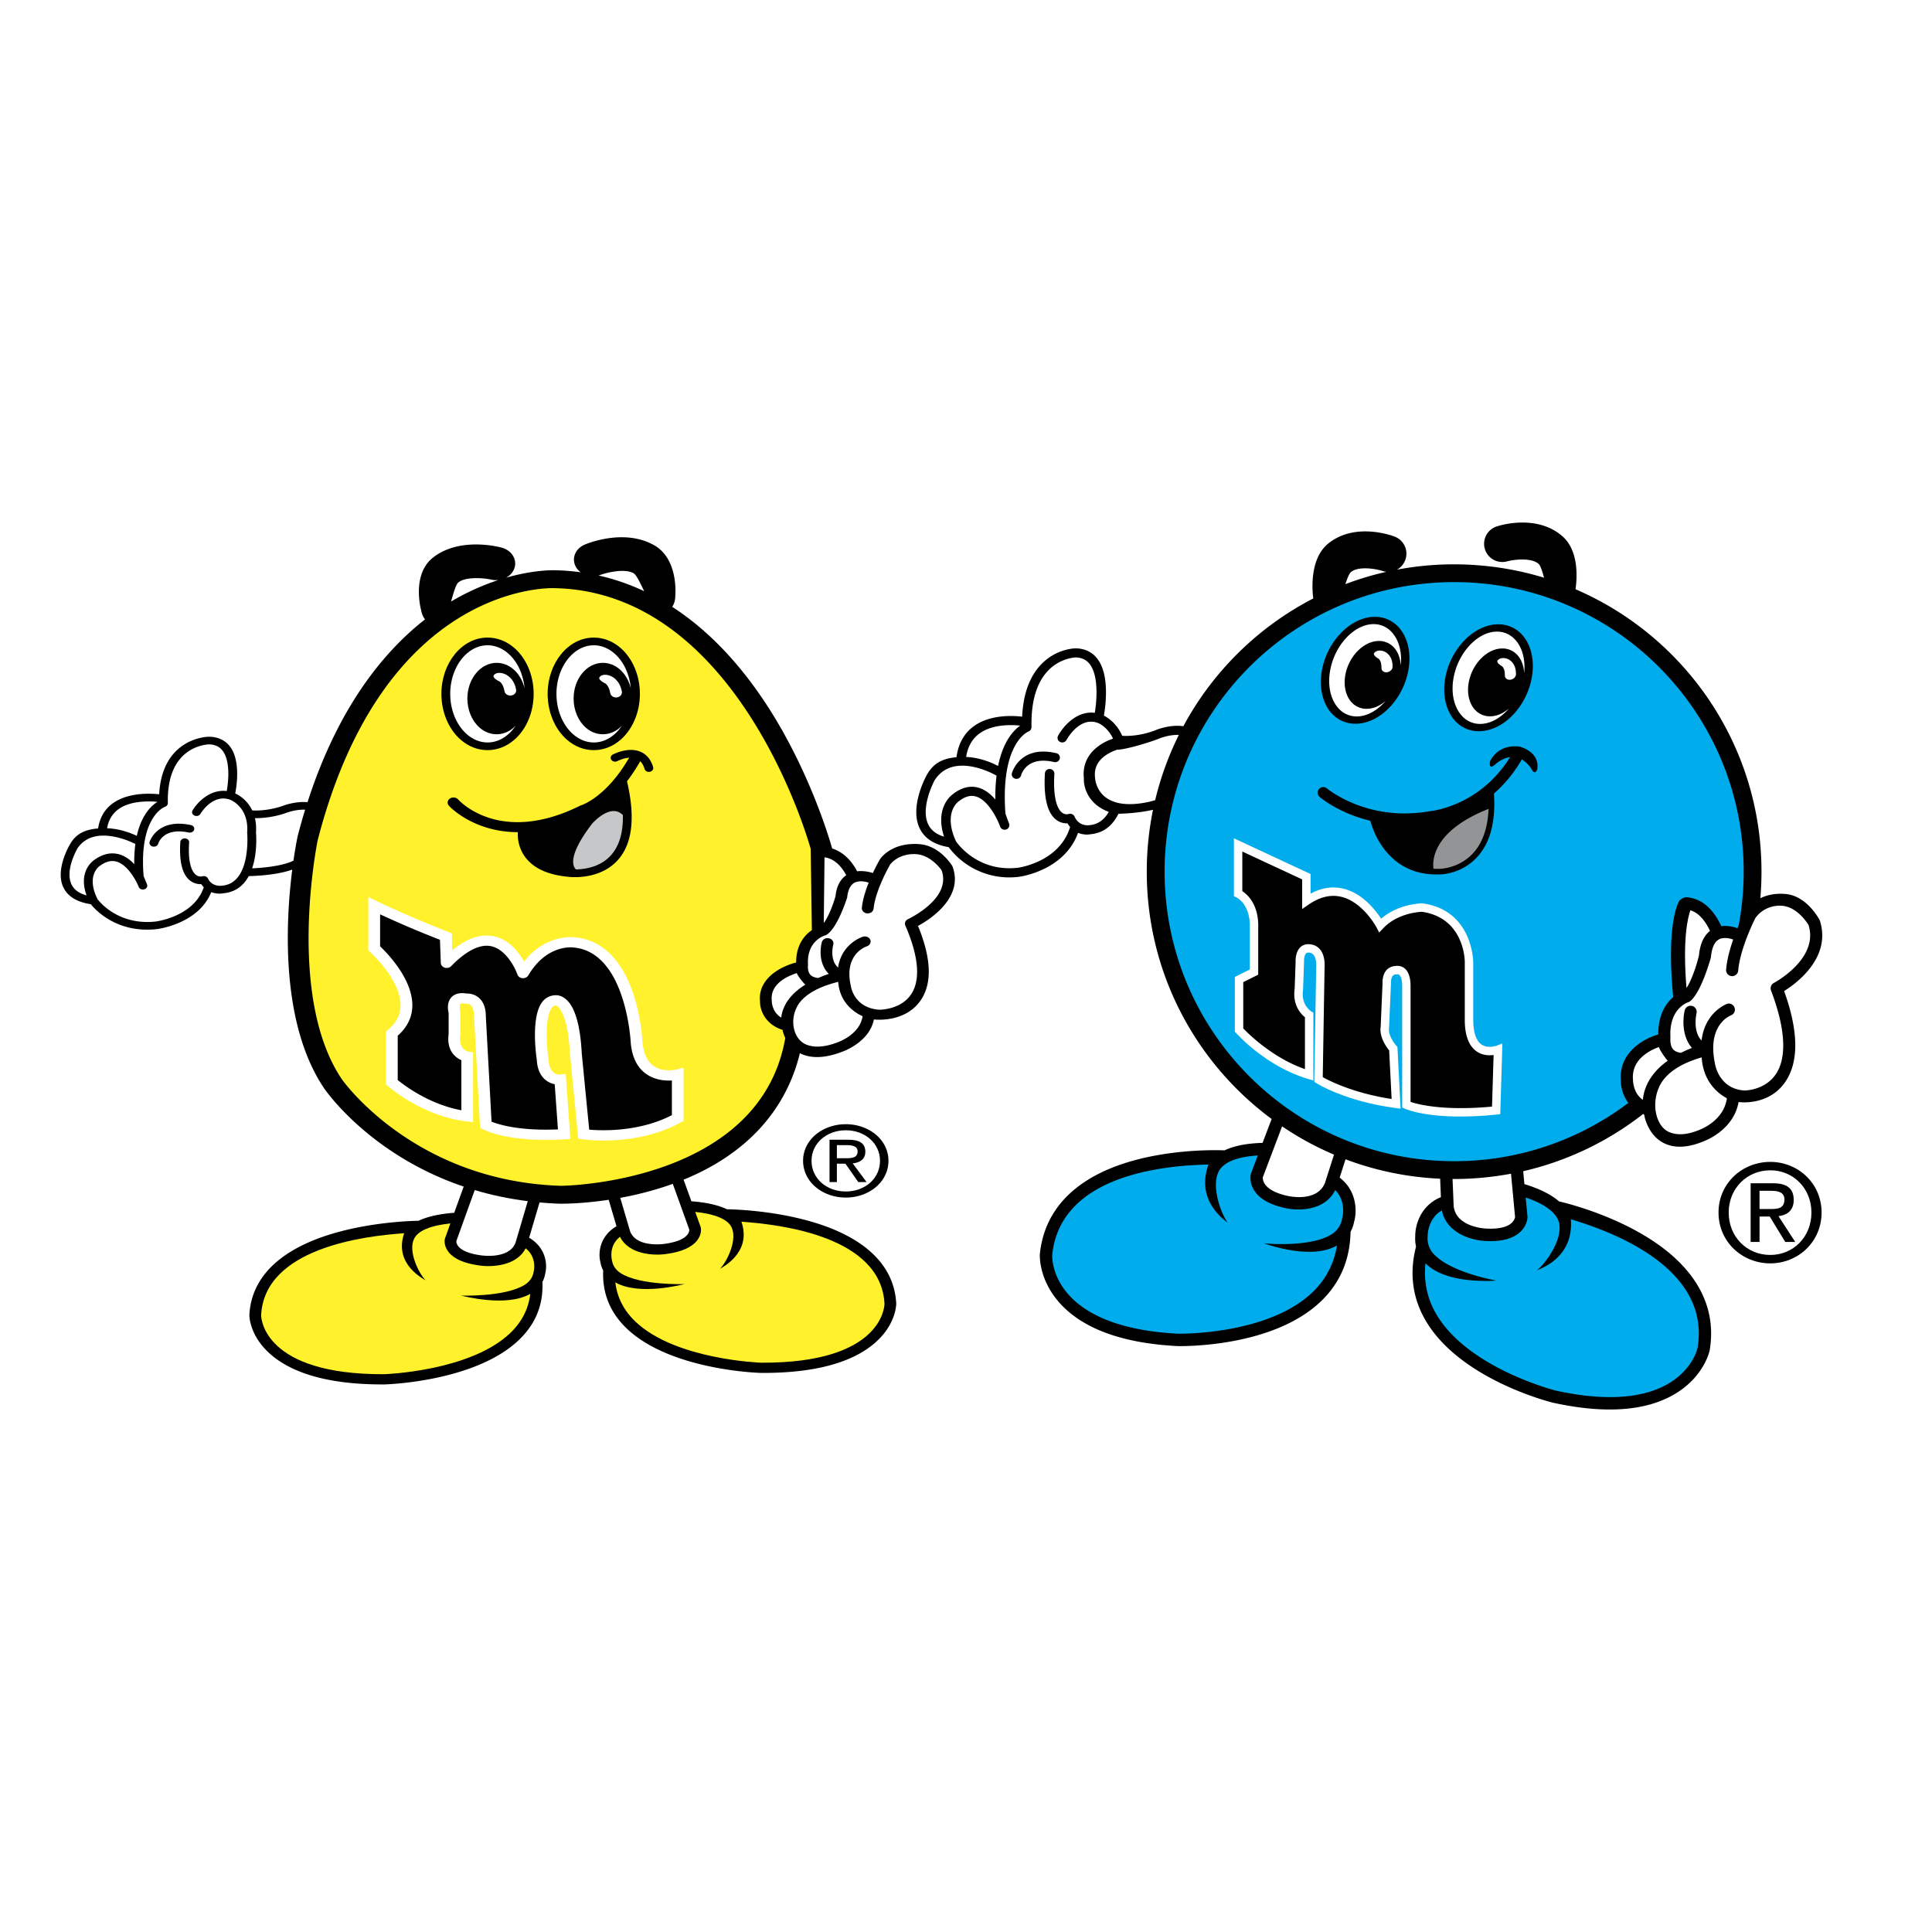 <svg xmlns="http://www.w3.org/2000/svg" width="2500" height="2500" viewBox="0 0 192.756 192.756"><g fill-rule="evenodd" clip-rule="evenodd"><path fill="#fff" d="M0 0h192.756v192.756H0V0z"/><path d="M95.02 86.417c-.049-.077-1.235-2.045-3.304-2.197-2.78-.204-3.877 1.438-3.906 1.487-.029.05-.356.605-.726 1.393-.318-.101-.923-.248-1.569-.171-.363-.704-1.143-1.856-2.492-2.275-.129-.473-2.046-7.254-6.201-13.816-2.848-4.498-6.135-7.952-9.759-10.298.216-.297.313-.696.313-1.137 0 0 .341-3.591-2.082-4.988-3.062-1.765-6.884-.106-6.884-.106-.965.365-1.407 1.343-.987 2.183.121.243.303.446.521.606a21.919 21.919 0 0 0-2.612-.204c-.109-.004-2.039-.06-4.85.746.406-.215.723-.562.854-.994.268-.886-.34-1.793-1.357-2.026 0 0-4.066-1.134-6.785 1.016-2.151 1.702-1.187 5.205-1.187 5.205.065.372.196.703.397.958-4.065 3.17-8.647 8.685-11.722 18.235-1.231-.105-2.363.323-2.525.388-1.419.474-2.585.458-2.987.435a3.607 3.607 0 0 0-1.701-1.698c.172-.884.552-3.511-.663-4.845-.476-.522-1.13-.795-1.945-.811-.078 0-1.714.015-3.105 1.25-1.141 1.013-1.769 2.522-1.874 4.493-.929-.098-2.915-.168-4.393.745-.957.591-1.528 1.497-1.699 2.665-1.433.112-2.235.602-2.793 1.554l-.001.002c-.065.108-1.604 2.685-.596 4.472.46.816 1.353 1.331 2.652 1.528h.007c.446.556 2.593 2.916 6.569 2.49.184-.022 4.188-.548 5.447-3.693.441.168.883.172 1.169.118 1.289-.109 2.085-.818 2.574-1.718.604-.01 2.77-.089 4.34-.647-.657 5.186-1.207 15.326 3.19 21.835.239.349 4.673 6.662 13.913 9.79L45.317 121c-1.494.112-2.678.379-3.548.796-.84.014-4.405.132-8.072 1.138-5.577 1.531-8.626 4.395-8.817 8.28 0 .105.024 2.095 2.141 3.928 2.317 2.006 6.134 3.01 11.344 2.983.382-.01 9.026-.302 13.366-4.397 1.691-1.597 2.493-3.557 2.385-5.828.138-.256.23-.534.279-.833.222-.82.141-2.547-1.604-3.577l1.039-3.522c.661.059 1.336.103 2.029.125.142.003 2.103.027 4.87-.39l.778 2.639c-1.745 1.03-1.825 2.757-1.604 3.577.048.299.141.577.278.833-.106 2.271.695 4.231 2.386 5.828 4.339 4.096 12.984 4.388 13.366 4.397 5.21.026 9.027-.978 11.344-2.983 2.116-1.832 2.141-3.822 2.14-3.928-.191-3.886-3.241-6.749-8.817-8.28-3.666-1.006-7.231-1.124-8.072-1.138-.87-.417-2.055-.684-3.548-.796l-.777-2.155c6.214-2.536 10.2-6.864 11.603-12.619.019.01.035.021.054.029 1.078.522 2.462.471 4.113-.154.102-.033 2.768-.952 3.217-3.244.166.024 2.949.319 4.524-1.712 1.293-1.668 1.28-4.212-.125-7.618 1.26-.679 4.612-2.876 3.431-5.962z"/><path d="M11.993 80.615c1.192-.738 2.875-.695 3.71-.616-.589.368-1.586 1.283-2.055 3.392-.789-.376-1.859-.718-2.966-.759.154-.893.593-1.572 1.311-2.017zM8.633 89.334c-.7-.191-1.178-.516-1.445-.988-.768-1.359.414-3.488.554-3.731 1.594-2.307 5.046-.784 5.762-.409-.08.59-.122 1.255-.111 2.008-.424-.451-.949-.843-1.576-.999-.787-.196-1.588-.008-2.382.559-.056.031-1.695 1.082-.802 3.56z" fill="#fff"/><path d="M22.131 88.367c-.021.001-.967.148-1.389-.724-.091-.188-.336-.281-.557-.211a.752.752 0 0 1-.591-.114c-.335-.226-.876-.951-.724-3.269.014-.211-.172-.392-.414-.403-.242-.013-.45.149-.464.36-.135 2.057.232 3.381 1.091 3.936.345.223.714.281 1.005.271.075.114.156.216.242.306-.968 2.909-4.66 3.404-4.818 3.424-3.676.391-5.561-1.943-5.774-2.224-1.195-2.378.174-3.302.233-3.34.585-.418 1.103-.554 1.602-.43 1.158.288 2.028 1.931 2.266 2.539.078.201.327.308.557.24s.354-.285.275-.485c-.014-.035-.341-.82-.344-.861-.478-5.936 2.104-6.878 2.131-6.887.172-.059.292-.207.288-.367-.051-2.192.494-3.816 1.621-4.828 1.126-1.01 2.471-1.033 2.484-1.033.537.01.954.18 1.264.52.872.957.705 3.051.506 4.135-1.653-.2-2.926 1.114-3.409 1.932-.11.188-.025.419.19.515.216.097.481.022.592-.166.049-.083 1.236-2.037 2.958-1.417.08.029 1.902.749 1.708 3.286.006.052.438 5.075-2.529 5.295zM29.691 83.449l-.004.017-.003.018a40.036 40.036 0 0 0-.405 2.383c-1.079.536-3.005.722-4.125.765.541-1.58.405-3.359.385-3.575a4.793 4.793 0 0 0-.101-1.428 9.395 9.395 0 0 0 3.074-.51c.011-.004.937-.378 1.931-.337a60.37 60.37 0 0 0-.752 2.667zM84.429 87.32c-.608.416-.967 1.121-1.071 2.097-.278.988-.753 2.124-1.171 2.674l.076-6.558c1.147.155 1.845 1.173 2.166 1.787zM59.929 57.351l-.008.003c.71-.262 2.448-.647 3.288-.163.295.17.657.966 1.062 1.792a21.908 21.908 0 0 0-4.554-1.566 2.26 2.26 0 0 0 .212-.066zM45.737 58.103c.746-.59 2.53-.439 3.278-.274l-.008-.002c.244.056.49.067.726.041a23.603 23.603 0 0 0-4.734 2.151c.256-.872.476-1.709.738-1.916z" fill="#fff"/><path d="M53.245 126.869c-.08.537-.369.98-.874 1.303-1.947 1.242-6.347 1.093-6.39 1.086.191.03 4.529 1.207 6.925-.17-.175 1.508-.856 2.831-2.036 3.945-4.003 3.781-12.443 4.069-12.528 4.072-12.079.059-12.287-5.63-12.29-5.873.332-6.725 10.334-7.921 14.263-8.192.016-.027.029-.06.009 0-1.075 3.157 2.037 4.592 2.141 4.702-.751-.795-1.75-2.919-1.153-4.15.387-.801 1.634-1.323 3.624-1.531l-.539 1.494-.009.026-.006.026c-.016.067-.137.678.381 1.323.544.679 1.565 1.124 3.034 1.323 1.248.193 3.767.064 4.643-1.712 1.159.912.821 2.266.805 2.328z" fill="#fff22d"/><path d="M51.429 124.001c-.641 1.647-3.328 1.263-3.442 1.245-2.438-.33-2.469-1.271-2.457-1.429l1.833-5.082c1.625.484 3.389.867 5.293 1.104l-1.227 4.162z" fill="#fff"/><path d="M69.535 123.782c.518-.646.397-1.255.382-1.323l-.006-.026-.009-.026-.539-1.494c1.99.208 3.236.73 3.624 1.531.597 1.231-.402 3.355-1.154 4.15.105-.11 3.216-1.545 2.142-4.702-.02-.06-.007-.027.008 0 3.929.271 13.932 1.469 14.263 8.193-.003.242-.21 5.932-12.29 5.872-.084-.003-8.525-.291-12.529-4.072-1.18-1.114-1.86-2.438-2.036-3.945 2.396 1.377 6.733.2 6.926.17-.043.007-4.443.156-6.39-1.086-.504-.322-.794-.766-.874-1.303-.017-.062-.355-1.416.805-2.326.876 1.775 3.395 1.904 4.643 1.711 1.469-.2 2.49-.645 3.034-1.324z" fill="#fff22d"/><path d="M68.767 122.669c.012.157-.019 1.099-2.458 1.429-.114.018-2.801.402-3.442-1.245l-.985-3.343a33.54 33.54 0 0 0 4.744-1.222c.168-.058.333-.117.498-.177l1.643 4.558z" fill="#fff"/><path d="M55.916 118.307c-14.648-.484-21.734-10.522-21.804-10.624-5.505-8.149-2.541-23.237-2.415-23.859 6.55-25.392 22.88-25.167 23.572-25.145 18.531.322 25.546 25.761 25.615 26.018l.117 8.103c-.795.538-1.58 1.549-1.566 3.229-1.441.354-3.842 1.555-3.608 3.877-.024.749.424 2.259 2.247 2.845-.001-.006-.003-.012 0 0a3.41 3.41 0 0 0 .274.804c-2.481 14.311-21.658 14.763-22.432 14.752z" fill="#fff22d"/><path d="M80.353 98.233c-.705.432-2.219 1.526-2.409 3.293-.97-.579-.948-1.685-.948-1.685-.191-1.723 1.673-2.498 2.5-2.755.068.267.705 1.055.857 1.147zM83.528 104.008c-1.316.498-2.321.519-3.091.211-1.183-.474-1.728-2.275-.898-3.817.937-1.743 3.736-2.343 4.088-2.446.029.217.05 2.316 2.432 3.438-.258 1.82-2.433 2.581-2.531 2.614z" fill="#fff"/><path d="M90.6 91.698c-.263.12-.382.392-.277.634 1.408 3.23 1.558 5.678.431 7.078-1.076 1.339-2.982 1.332-3.001 1.331-2.468-.139-2.832-2.193-2.847-2.281l-.006-.032c-.758-3.226 1.479-3.979 1.575-4.01l-.005.001c.306-.092.469-.382.363-.648-.105-.267-.439-.408-.745-.316-.027.008-2.144.679-2.473 3.085-.875-.785-.498-2.242-.478-2.313l-.001.001c.076-.274-.117-.55-.432-.616-.314-.066-.631.102-.707.376-.217.783-.259 2.231.689 3.178-.316.107-.68.243-1.062.411-.344-.04-.606-.142-.769-.312-.326-.341-.243-.975-.243-.975-.163-2.489 1.713-2.971 1.789-2.989 1.13-.59 2.118-3.744 2.118-3.744.052-.54.224-1.237.753-1.503.446-.225 1.069-.103 1.396.001-.319.801-.602 1.701-.681 2.523-.026.281.213.527.536.551s.606-.185.633-.466c.166-1.726 1.397-3.964 1.65-4.408.706-.871 1.87-1.133 2.734-1.024 1.339.168 2.239 1.362 2.404 1.598 1.033 2.836-3.3 4.849-3.344 4.869z" fill="#fff"/><path d="M95.02 86.417c.017.027-.012-.03 0 0zM40.323 123.04h-.009c-.014.025-.024.048.009 0zM73.982 121.892h-.008c.033.047.022.025.008 0zM84.39 119.481c2.299 0 4.252-1.547 4.252-3.672 0-2.102-1.953-3.648-4.252-3.648-2.315 0-4.266 1.547-4.266 3.648.001 2.126 1.951 3.672 4.266 3.672zM65.163 76.53c-.245-.809-.712-1.339-1.391-1.577-1.204-.421-2.577.296-2.634.327-.207.11-.272.346-.146.527.126.18.397.237.604.127.008-.004.567-.292 1.176-.341-2.294 3.985-4.785 4.753-4.81 4.761l-.054.016c-.005.001-.055.026-.055.026-7.927 3.927-11.974-.446-12.142-.634l.001.001a.645.645 0 0 0-.822-.093c-.257.172-.305.492-.107.715.033.038 2.403 2.631 6.882 2.642-.029.556.039 1.7.915 2.709.846.974 2.208 1.558 4.048 1.735.091.014 2.793.383 4.682-1.331 1.736-1.576 2.154-4.333 1.246-8.191.441-.57.886-1.234 1.323-2.004.187.187.332.447.433.781.062.204.302.326.537.272s.376-.264.314-.468z"/><path d="M60.684 85.603c-1.031.94-2.401 1.123-3.223 1.138a.807.807 0 0 1-.212-.339c-.197-.581-.041-1.785 1.822-4.218.007-.007 1.119-1.293 2.193-1.265.326.008.621.144.88.4.04 1.921-.446 3.358-1.46 4.284z" fill="#c6c7c9"/><path d="M51.32 64.651c-.782-.68-1.708-1.04-2.679-1.04-2.538 0-4.603 2.519-4.603 5.615 0 1.816.719 3.526 1.924 4.575.782.681 1.708 1.041 2.679 1.041.971 0 1.897-.36 2.679-1.041 1.205-1.049 1.924-2.759 1.924-4.575.001-1.815-.719-3.526-1.924-4.575z"/><path d="M48.642 74.077c-.732 0-1.444-.283-2.057-.816-1.044-.909-1.667-2.417-1.667-4.034s.623-3.125 1.667-4.034c.613-.534 1.324-.816 2.057-.816.733 0 1.444.282 2.057.816.925.805 1.517 2.081 1.641 3.487-.184-.754-.562-1.425-1.095-1.889-.495-.432-1.083-.66-1.697-.66-1.609 0-2.918 1.598-2.918 3.563 0 1.153.457 2.239 1.221 2.904.495.432 1.082.659 1.698.659.615 0 1.202-.228 1.697-.659.078-.067.149-.142.22-.217-.685 1.036-1.696 1.696-2.824 1.696z" fill="#fff"/><path d="M61.92 64.651c-.782-.68-1.708-1.04-2.678-1.04-2.538 0-4.603 2.519-4.603 5.615 0 1.816.719 3.526 1.924 4.575.782.681 1.708 1.041 2.679 1.041.97 0 1.896-.36 2.678-1.041 1.205-1.049 1.924-2.759 1.924-4.575 0-1.815-.719-3.526-1.924-4.575z"/><path d="M59.242 74.077c-.733 0-1.444-.283-2.058-.816-1.043-.909-1.667-2.417-1.667-4.034s.623-3.125 1.667-4.034c.613-.534 1.325-.816 2.058-.816.732 0 1.443.282 2.057.816.925.805 1.517 2.081 1.641 3.487-.184-.754-.562-1.425-1.095-1.889-.495-.432-1.083-.66-1.698-.66-1.609 0-2.918 1.598-2.918 3.563 0 1.153.457 2.239 1.221 2.904.495.432 1.082.659 1.697.659s1.203-.228 1.698-.659c.078-.067.149-.142.22-.217-.685 1.036-1.695 1.696-2.823 1.696zM49.735 67.942c.004.001.437.113.601 1.023.05.278.35.469.669.425.32-.043.539-.305.489-.583-.304-1.694-1.905-1.962-2.236-1.427-.154.249.477.562.477.562z" fill="#fff"/><path d="M60.286 68.133c.004.001.437.114.6 1.023.05.278.35.469.67.425s.539-.305.489-.583c-.305-1.695-1.905-1.962-2.236-1.427-.154.249.477.562.477.562z" fill="#fff"/><path d="M19.048 82.316c-3.389-.72-4.114 1.658-4.121 1.682-.059.205.084.413.32.464s.474-.073.533-.279l-.001.003c.052-.171.579-1.654 3.061-1.127.235.05.474-.076.531-.281.058-.205-.086-.412-.323-.462zM24.661 83.073c-.002-.018-.002.019 0 0z"/><path d="M67.457 106.716c-.009.002-1.198.282-2.127-.28-.703-.426-1.116-1.239-1.229-2.419-.015-.382-.479-9.917-6.743-10.498-.128-.018-2.903-.368-5.075 2.418-.527-.945-1.524-2.257-3.105-2.544-1.279-.233-2.645.247-4.074 1.426l-.015-1.694s-4.021-1.537-7.47-3.206l-.871-.421v5.329l.168.149c.031.027 3.116 2.796 3.046 5.4-.025.928-.44 1.704-1.269 2.374l-.188.151v5.278l.166.148c.137.123 3.416 3.024 7.864 3.553l.665.079v-6.963l-.478-.078c-.095-.019-1.007-.241-.797-1.644l.005-.066v-2.274l-.018-.061c-.072-.261-.071-.642.04-.739.041-.036.189-.05.429-.001l.108.021.109-.014c.003.001.177-.007.336.121.233.188.363.601.363 1.16l.601 11.088.251.143c.099.056 2.477 1.365 8.177 1.018l.58-.036-.466-6.487-.615.063c-.001-.001-.309.017-.583-.196-.312-.243-.493-.713-.521-1.358l-.005-.047c-.239-1.575-.339-4.364.41-5.143.121-.126.223-.147.306-.15l.028-.001c.108.033 1.185.484 1.411 4.873l.821 8.408.446.067c.217.032 5.354.771 9.793-1.688l.271-.15v-5.297l-.745.188z" fill="#fff"/><path d="M58.785 112.705l-.741-7.584c-.154-3.01-.747-4.889-1.759-5.563-.432-.289-.807-.278-.96-.257-.423.03-.801.205-1.094.51-1.313 1.366-.751 5.414-.675 5.92.049.943.365 1.641.943 2.07.289.215.588.321.844.375l.323 4.505c-3.877.164-5.947-.498-6.624-.772l-.57-10.51c.001-.874-.262-1.527-.78-1.918a1.825 1.825 0 0 0-1.14-.357c-.752-.128-1.194.084-1.432.294-.577.51-.431 1.353-.36 1.637v2.136c-.208 1.517.578 2.282 1.271 2.586v4.992c-3.197-.584-5.7-2.481-6.35-3.013v-4.423c.933-.825 1.427-1.811 1.457-2.936.069-2.686-2.517-5.32-3.215-5.982v-3.191a102.598 102.598 0 0 0 5.972 2.54l.085 2.316c.008.211.164.396.393.465s.483.01.64-.152c1.023-1.053 2.536-2.255 3.927-2.002 1.497.272 2.445 2.143 2.684 2.84.068.199.27.343.508.361.238.02.466-.09.575-.275 1.815-3.085 4.362-2.804 4.469-2.79l.031.003c5.285.46 5.721 9.457 5.725 9.547.146 1.528.731 2.598 1.743 3.204.825.494 1.737.554 2.36.518v3.458c-3.274 1.695-6.992 1.557-8.25 1.448z"/><path d="M80.967 115.81c0-1.733 1.496-3.043 3.423-3.043 1.91 0 3.409 1.31 3.409 3.043 0 1.766-1.499 3.065-3.409 3.065-1.927 0-3.423-1.3-3.423-3.065z" fill="#fff"/><path d="M83.495 116.101h.851l1.287 1.834h.824l-1.383-1.863c.715-.077 1.261-.407 1.261-1.162 0-.833-.568-1.201-1.72-1.201h-1.852v4.227h.732v-1.835z"/><path d="M83.495 115.558v-1.308h1.007c.515 0 1.063.097 1.063.62 0 .649-.56.688-1.186.688h-.884z" fill="#fff"/><path d="M176.623 126.046c2.764 0 5.117-2.138 5.117-5.071 0-2.92-2.354-5.053-5.117-5.053-2.801 0-5.166 2.133-5.166 5.053 0 2.933 2.365 5.071 5.166 5.071zM120.572 116.183h-.008c-.017.029-.029.055.008 0zM156.734 121.652l-.01-.002c.022.065.018.036.01.002zM181.549 91.799c.019.032-.012-.036 0 0zM164.036 111.184h.002v.002h-.002zM169.27 101.065v.002-.002z"/><path d="M181.549 91.799c-.051-.092-1.275-2.427-3.414-2.607-1.061-.09-1.885.121-2.504.424.074-.873.113-1.757.113-2.649 0-12.634-7.641-23.482-18.555-28.179.152-1.038.373-3.81-1.299-5.279-2.633-2.313-6.494-1.006-6.494-1.006a1.82 1.82 0 0 0-1.26 2.243 1.82 1.82 0 0 0 2.244 1.258l-.008.002c.711-.192 2.412-.385 3.133.25.191.167.363.718.547 1.382a30.858 30.858 0 0 0-14.682-.802 1.819 1.819 0 0 0-.293-3.322s-3.793-1.49-6.535.696c-1.939 1.547-1.607 4.821-1.516 5.497a30.794 30.794 0 0 0-12.963 12.747c-1.391-.19-2.705.362-2.889.442-1.525.562-2.777.544-3.211.516-.533-1.232-1.432-1.811-1.828-2.015.184-1.048.594-4.167-.713-5.75-.512-.62-1.215-.944-2.092-.962-.084 0-1.842.017-3.338 1.484-1.227 1.203-1.902 2.994-2.014 5.332-1-.116-3.135-.2-4.723.884-1.028.702-1.643 1.777-1.826 3.163-1.541.133-2.403.715-3.003 1.845l-.001.002c-.07.128-1.724 3.187-.641 5.308.495.968 1.454 1.578 2.852 1.813h.008a7.572 7.572 0 0 0 7.062 2.956c.197-.027 4.502-.651 5.855-4.384.475.199.949.204 1.258.14 1.385-.129 2.242-.971 2.766-2.039.504-.01 2.012-.067 3.451-.398a30.806 30.806 0 0 0-.623 6.177c0 10.117 4.902 19.089 12.459 24.674l-.904 2.383c-1.58.045-2.844.294-3.789.745-.887-.035-4.646-.109-8.574.883-5.977 1.509-9.385 4.783-9.859 9.468-.008.127-.121 2.533 1.977 4.877 2.297 2.565 6.244 4.013 11.729 4.3.402.011 9.52.186 14.373-4.499 1.891-1.825 2.871-4.146 2.918-6.896a3.55 3.55 0 0 0 .354-.991c.289-.978.326-3.068-1.438-4.421l.584-1.829a30.566 30.566 0 0 0 9.441 1.938l.074 1.84c-2.059.837-2.578 2.862-2.557 3.882-.025.365 0 .716.076 1.049-.684 2.665-.354 5.162.986 7.424 3.436 5.805 12.273 8.053 12.664 8.15 5.365 1.178 9.553.829 12.447-1.035 2.646-1.704 3.174-4.054 3.199-4.179.787-4.643-1.633-8.703-6.994-11.744-3.525-1.999-7.17-2.923-8.033-3.124-.791-.686-1.945-1.262-3.455-1.724l-.121-1.287a30.55 30.55 0 0 0 11.963-5.708c.035.015.066.03.102.044-.002-.007-.002-.014 0 0 .004.011.002.007 0 .002.027.172.348 1.96 1.846 2.794 1.115.619 2.545.559 4.252-.184.105-.04 2.859-1.129 3.324-3.851.17.029 3.047.379 4.676-2.032 1.336-1.979 1.322-4.999-.131-9.041 1.305-.808 4.769-3.414 3.547-7.077z"/><path d="M134.795 57.065c.752-.6 2.441-.326 3.143-.1l-.008-.002c.135.045.271.072.406.084a30.361 30.361 0 0 0-4.107 1.232c.197-.59.382-1.067.566-1.214zM97.801 73.127c1.281-.876 3.092-.825 3.988-.731-.633.438-1.703 1.523-2.209 4.025-.848-.447-1.998-.852-3.189-.9.167-1.06.638-1.867 1.41-2.394zM94.189 83.475c-.752-.227-1.266-.612-1.553-1.173-.826-1.613.445-4.14.595-4.429 1.714-2.737 5.425-.93 6.195-.485-.086.7-.133 1.49-.121 2.383-.455-.535-1.02-1-1.693-1.186-.847-.233-1.708-.01-2.562.664-.058.038-1.821 1.285-.861 4.226z" fill="#fff"/><path d="M108.699 82.327c-.021.002-1.039.176-1.492-.859a.48.48 0 0 0-.6-.25.745.745 0 0 1-.635-.136c-.361-.268-.941-1.128-.777-3.879a.463.463 0 0 0-.445-.479.464.464 0 0 0-.498.428c-.146 2.441.248 4.012 1.172 4.671a1.75 1.75 0 0 0 1.08.322c.08.135.168.256.26.362-1.041 3.453-5.01 4.041-5.18 4.064-3.951.466-5.979-2.304-6.208-2.638-1.284-2.823.187-3.919.25-3.964.629-.495 1.186-.657 1.723-.509 1.244.342 2.18 2.291 2.436 3.013a.478.478 0 0 0 .6.285.454.454 0 0 0 .297-.576c-.016-.042-.367-.973-.371-1.022-.512-7.044 2.264-8.163 2.291-8.173a.468.468 0 0 0 .311-.436c-.057-2.602.529-4.53 1.742-5.73 1.211-1.199 2.656-1.226 2.67-1.226.578.012 1.025.214 1.359.617.938 1.135.758 3.622.543 4.908-1.775-.237-3.145 1.322-3.664 2.292a.447.447 0 0 0 .205.612.484.484 0 0 0 .637-.197v.001c.053-.099 1.328-2.418 3.18-1.682.057.023.938.412 1.463 1.55-1.387.464-3.156 1.664-2.91 3.955-.045.916.443 2.597 2.484 3.351-.411.722-1.02 1.251-1.923 1.325z" fill="#fff"/><path d="M111.117 79.978c-1.832-.647-1.865-2.413-1.865-2.413-.205-1.734 1.355-2.474 2.209-2.768.676.008 2.66-.539 4.066-1.058l.033-.014c.012-.006.992-.442 2.053-.401a30.55 30.55 0 0 0-2.361 6.508c-1.32.41-3.037.568-4.135.146z" fill="#fff"/><path d="M116.193 86.966c0-15.954 12.934-28.888 28.887-28.888 15.955 0 28.889 12.934 28.889 28.888 0 1.827-.172 3.613-.496 5.346-.041.096-.082.194-.123.297-.33-.12-.955-.294-1.621-.204-.453-1.009-1.535-2.801-3.525-2.887-.258-.011-.639.325-.639.325-.141.218-1.332 2.324-.629 9.634-.775.661-1.504 1.839-1.49 3.73-1.49.419-3.971 1.844-3.73 4.602-.014.553.16 1.455.746 2.227a28.757 28.757 0 0 1-17.381 5.818c-15.954 0-28.888-12.934-28.888-28.888z" fill="#00acec"/><path d="M170.605 92.871c-.629.493-1 1.329-1.107 2.488-.293 1.199-.799 2.579-1.238 3.215-.406-4.973.152-7.107.393-7.758 1.015.314 1.648 1.386 1.952 2.055zM162.924 107.731c-.197-2.045 1.729-2.965 2.584-3.27.07.315.729 1.251.885 1.361-.729.513-2.293 1.812-2.488 3.907-1.003-.685-.981-1.998-.981-1.998z" fill="#fff"/><path d="M133.9 121.601a2.244 2.244 0 0 1-1.01 1.521c-2.137 1.383-6.756.934-6.801.922.199.049 4.682 1.735 7.299.219a8.09 8.09 0 0 1-2.418 4.643c-4.479 4.326-13.381 4.158-13.471 4.156-12.715-.666-12.533-7.555-12.52-7.848.82-8.107 11.43-8.941 15.584-9.03.018-.032.033-.071.008 0-1.352 3.75 1.822 5.674 1.924 5.814-.734-1.007-1.637-3.635-.922-5.088.463-.942 1.811-1.498 3.92-1.628l-.672 1.772-.012.031-.008.032c-.021.08-.191.81.309 1.622.525.854 1.568 1.454 3.1 1.784 1.299.31 3.959.308 5.006-1.785 1.157 1.172.708 2.787.684 2.863z" fill="#00acec"/><path d="M132.191 118.022c-.789 1.952-3.59 1.323-3.709 1.296-2.543-.549-2.51-1.688-2.484-1.878l1.918-5.062a30.474 30.474 0 0 0 5.178 2.82l-.903 2.824z" fill="#fff"/><path d="M152.396 121.363l-.178-1.888c1.998.685 3.152 1.577 3.348 2.61.305 1.59-1.262 3.885-2.238 4.66.137-.108 3.705-1.122 3.396-5.096-.006-.075 0-.034.01.002 3.98 1.187 13.988 4.806 12.631 12.84-.064.286-1.719 6.976-14.154 4.246-.086-.021-8.715-2.222-11.885-7.58a8.099 8.099 0 0 1-1.102-5.118c2.121 2.157 6.891 1.72 7.096 1.727-.047-.002-4.619-.794-6.312-2.693a2.247 2.247 0 0 1-.57-1.734c-.002-.079-.008-1.755 1.418-2.577.455 2.295 3.018 3.002 4.354 3.048 1.564.088 2.73-.214 3.463-.898.697-.65.727-1.398.727-1.482l.002-.032-.006-.035z" fill="#00acec"/><path d="M151.16 121.424c-.025.189-.295 1.297-2.893 1.151-.123-.005-2.99-.141-3.234-2.233l-.111-2.714.158.002c1.939 0 3.836-.186 5.674-.529l.406 4.323zM169.674 112.676c-1.359.592-2.398.615-3.193.25-1.223-.562-1.785-2.7-.928-4.53.967-2.068 3.859-2.78 4.223-2.902.031.257.053 2.748 2.514 4.079-.267 2.16-2.515 3.064-2.616 3.103z" fill="#fff"/><path d="M176.982 98.066a.608.608 0 0 0-.287.752c1.457 3.834 1.609 6.739.447 8.401-1.113 1.589-3.082 1.58-3.104 1.58-2.549-.165-2.926-2.604-2.941-2.708l-.006-.038c-.783-3.83 1.529-4.724 1.629-4.76l-.006.002a.607.607 0 0 0-.395-1.146c-.027.01-2.217.806-2.555 3.662-.902-.93-.518-2.651-.496-2.745a.606.606 0 0 0-1.177-.284c-.225.93-.268 2.648.713 3.771-.328.128-.703.289-1.098.487-.355-.047-.627-.168-.795-.37-.336-.404-.25-1.156-.25-1.156-.17-2.955 1.77-3.526 1.848-3.548 1.168-.701 2.189-4.444 2.189-4.444.053-.64.23-1.469.777-1.784.461-.267 1.105-.123 1.443.001-.33.951-.621 2.019-.703 2.995a.605.605 0 1 0 1.207.1c.17-2.047 1.443-4.704 1.705-5.23.73-1.035 1.932-1.345 2.824-1.216 1.385.2 2.314 1.617 2.484 1.896 1.071 3.369-3.408 5.758-3.453 5.782z" fill="#fff"/><path d="M105.387 75.146c-3.645-.854-4.424 1.968-4.43 1.997-.064.244.09.49.344.551a.473.473 0 0 0 .572-.331v.003c.055-.203.621-1.963 3.289-1.337.254.06.51-.09.572-.333a.454.454 0 0 0-.347-.55zM139.543 62.578a3.143 3.143 0 0 0-2.311-1.036c-2.369-.045-4.758 2.31-5.328 5.25-.334 1.724.023 3.36.955 4.378.605.66 1.402 1.019 2.309 1.036s1.838-.308 2.691-.94c1.318-.975 2.305-2.586 2.639-4.311.332-1.723-.023-3.359-.955-4.377z"/><path d="M135.309 71.479a2.417 2.417 0 0 1-1.77-.812c-.807-.881-1.111-2.324-.814-3.859.297-1.536 1.156-2.957 2.297-3.801.672-.496 1.387-.751 2.07-.738a2.414 2.414 0 0 1 1.771.812c.715.781 1.033 2.003.889 3.339-.031-.719-.262-1.363-.674-1.813a1.99 1.99 0 0 0-1.463-.656c-1.502-.029-3.018 1.466-3.379 3.331-.213 1.095.014 2.134.605 2.779a1.99 1.99 0 0 0 1.463.656c.574.011 1.164-.195 1.705-.596.086-.062.166-.132.246-.202-.827.972-1.892 1.581-2.946 1.56z" fill="#fff"/><path d="M137.457 65.674c.004.001.387.116.373.982-.006.266.24.452.547.416.307-.036.559-.279.562-.545.027-1.615-1.418-1.897-1.824-1.395-.189.234.342.542.342.542z" fill="#fff"/><path d="M151.854 63.324a3.143 3.143 0 0 0-2.311-1.036c-2.369-.045-4.758 2.31-5.328 5.25-.334 1.724.023 3.361.955 4.378a3.142 3.142 0 0 0 2.309 1.036c.906.017 1.838-.308 2.693-.94 1.316-.975 2.303-2.586 2.637-4.311.334-1.722-.024-3.359-.955-4.377z"/><path d="M147.621 72.226a2.417 2.417 0 0 1-1.771-.812c-.807-.881-1.111-2.324-.814-3.86.299-1.536 1.156-2.956 2.299-3.8.67-.496 1.385-.751 2.068-.738a2.414 2.414 0 0 1 1.771.812c.715.78 1.033 2.003.891 3.339-.033-.719-.264-1.363-.676-1.813a1.99 1.99 0 0 0-1.463-.656c-1.502-.028-3.018 1.466-3.379 3.332-.213 1.095.014 2.134.605 2.779a1.99 1.99 0 0 0 1.463.656c.574.011 1.164-.195 1.705-.596.086-.062.166-.132.246-.202-.828.97-1.892 1.579-2.945 1.559z" fill="#fff"/><path d="M149.768 66.42c.004.001.389.116.373.982-.004.266.24.452.547.416s.559-.279.562-.545c.027-1.615-1.416-1.896-1.824-1.395-.19.234.342.542.342.542z" fill="#fff"/><path d="M151.604 74.489c-2.238-.28-2.943 1.475-2.943 1.475-.162 1.02.607.221.607.221.516-.407.98-.595 1.393-.648-3.082 4.981-8.004 5.402-8.055 5.406l-.027.002-.027.004c-6.172 1.058-10.133-2.264-10.174-2.297h.002a.56.56 0 0 0-.732.847c.115.099 1.947 1.646 5.07 2.389.232.893 1.721 5.611 7.016 5.348.072 0 2.098-.036 3.65-1.736 1.299-1.421 1.855-3.55 1.664-6.326a13.32 13.32 0 0 0 2.756-3.359l.021-.047c.641.358.986.978.986.978.338.67.561 0 .561 0 .278-1.773-1.768-2.257-1.768-2.257z"/><path d="M146.977 85.115c-1.385 1.521-3.244 1.562-3.262 1.562a7.58 7.58 0 0 1-.691 0c-.111-.723-.188-3.729 5.492-5.977-.077 1.89-.59 3.371-1.539 4.415z" fill="#929496"/><path d="M149.303 104.332c-.008.003-.861.316-1.498-.124-.539-.372-.822-1.227-.822-2.469v-5.782c0-.051-.059-5.13-5.025-5.825l-.059-.004c-.102 0-2.355.021-4.105 1.528-.539-.832-1.838-2.519-3.75-2.992-1.082-.268-2.186-.099-3.289.49v-1.952l-7.648-3.562v5.781l.25.111c.055.025 1.418.691 1.336 3.053v4.139l-1.492.746v5.454l.105.119c.121.138 3.02 3.369 7.189 4.602l.539.159v-6.774l-.211-.121c-.039-.023-1.051-.644-.818-2.185l.002-.023.002-.024.094-2.704v-.02l-.002-.02c-.01-.199.031-.667.229-.831.029-.025.119-.101.379-.042l.055.009c.014.002.621.114.553 1.425l-.191 11.442.199.126c.117.074 2.934 1.829 7.91 2.486l.5.066-.312-6.157-.104-.111c-.244-.27-.857-1.118-.734-1.786l.191-4.44.002-.024-.002-.023c-.008-.128.01-.543.195-.739.047-.05.131-.117.318-.117h.057l.055-.015c0 .001.105-.018.205.063.088.071.291.323.291 1.117v12.112l.242.113c.111.051 2.789 1.253 9.174.596l.365-.037.217-7.062-.592.228z" fill="#fff"/><path d="M140.732 109.936V98.382c0-.87-.211-1.473-.627-1.791a1.11 1.11 0 0 0-.896-.207 1.22 1.22 0 0 0-.855.379c-.434.465-.428 1.178-.418 1.342l-.188 4.36c-.148.997.572 1.992.848 2.329l.246 4.852c-3.768-.573-6.188-1.796-6.871-2.177l.182-10.945c.109-2.063-1.162-2.272-1.301-2.289-.527-.108-.871.061-1.066.226-.541.456-.531 1.326-.523 1.499l-.094 2.68c-.229 1.638.615 2.522 1.025 2.849v5.176c-3.24-1.131-5.637-3.52-6.154-4.063V97.99l1.492-.746v-4.643c.08-2.328-1.064-3.348-1.586-3.691v-3.951l5.969 2.78v2.956l.658-.452c1.113-.766 2.211-1.022 3.266-.763 2.146.528 3.48 3.013 3.492 3.038l.273.518.402-.424c1.434-1.513 3.58-1.631 3.863-1.641 4.207.608 4.273 4.811 4.273 4.99v5.781c0 1.558.4 2.622 1.193 3.164.578.397 1.227.413 1.682.352l-.158 5.148c-4.832.449-7.373-.218-8.127-.47z"/><path d="M172.473 120.975c0-2.41 1.822-4.214 4.15-4.214 2.297 0 4.104 1.804 4.104 4.214 0 2.438-1.807 4.232-4.104 4.232-2.328 0-4.15-1.795-4.15-4.232z" fill="#fff"/><path d="M175.549 121.377h1.02l1.545 2.531h.994l-1.666-2.571c.859-.107 1.518-.564 1.518-1.614 0-1.158-.684-1.668-2.068-1.668h-2.23v5.854h.889v-2.532h-.002z"/><path d="M175.549 120.625v-1.818h1.207c.619 0 1.277.135 1.277.862 0 .902-.672.956-1.424.956h-1.06z" fill="#fff"/></g></svg>